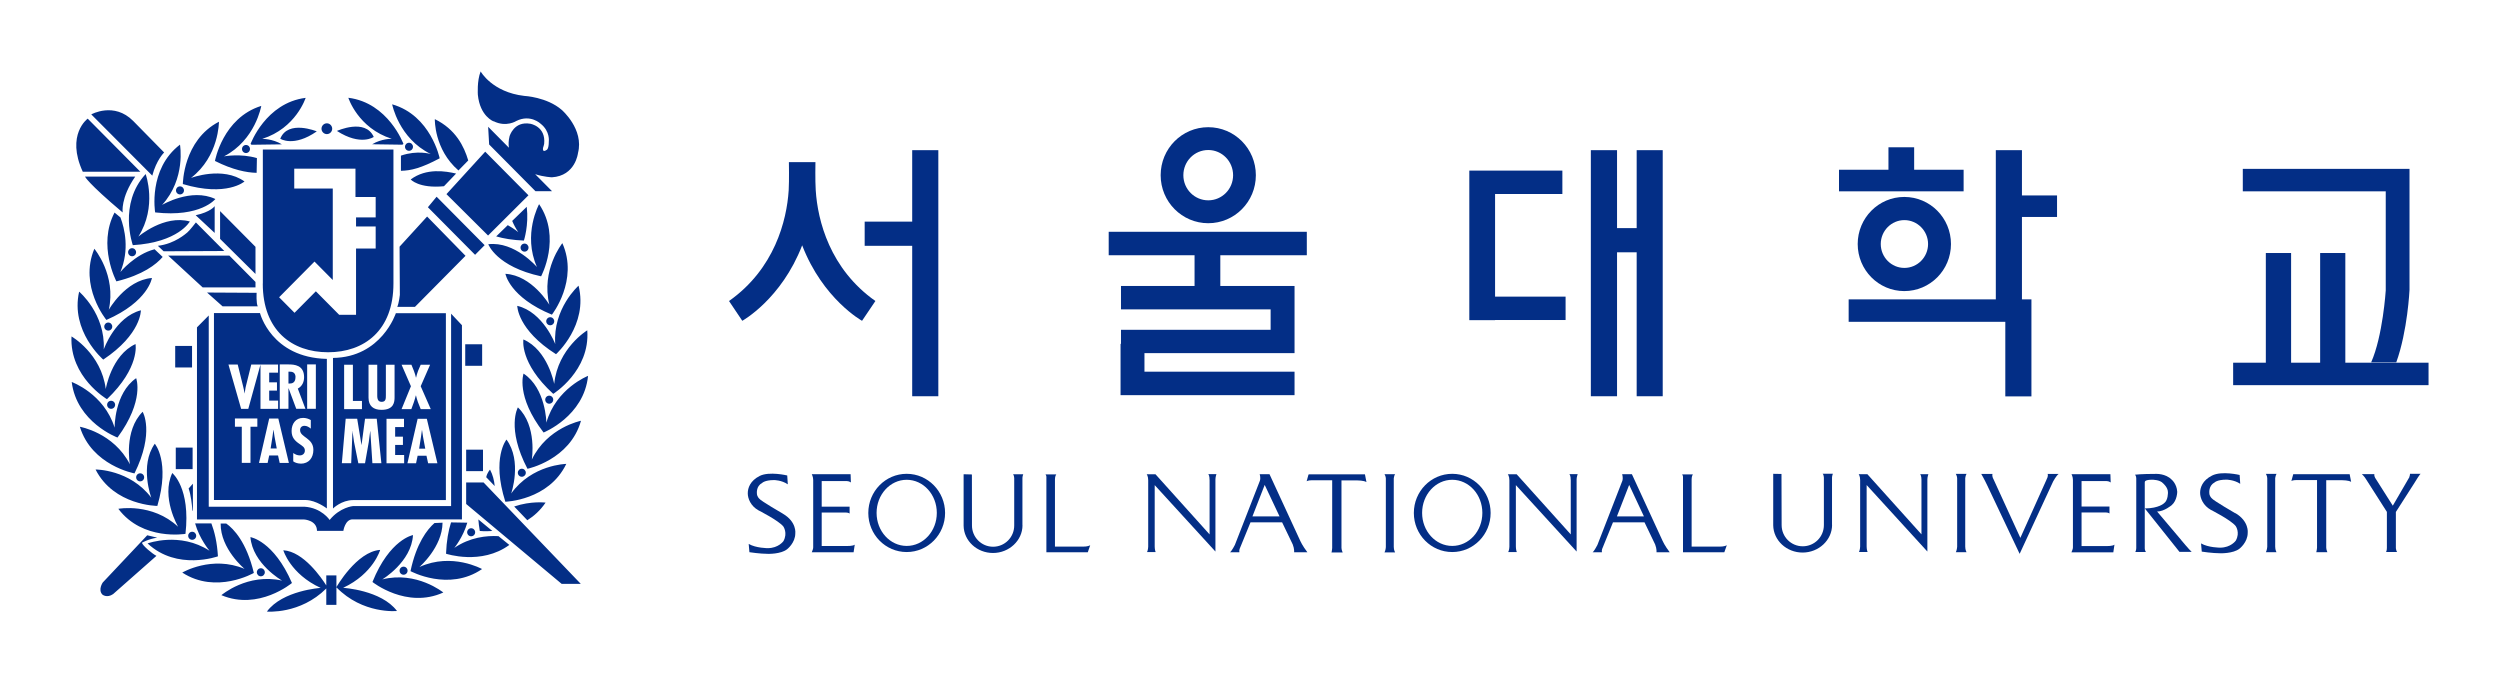 <svg width="175" height="48" viewBox="0 0 175 48" fill="none" xmlns="http://www.w3.org/2000/svg">
<path d="M54.802 35.958C54.802 35.958 53.233 35.051 53.148 34.905C53.148 34.905 52.983 34.759 52.983 34.538C52.983 34.538 52.923 34.034 53.333 33.822C53.333 33.822 53.508 33.605 54.187 33.605C54.187 33.605 54.712 33.605 55.146 33.903L55.106 33.283C55.106 33.283 53.857 32.981 53.183 33.313C52.504 33.656 52.344 34.165 52.344 34.532C52.344 34.9 52.549 35.419 53.088 35.721C53.088 35.721 54.487 36.427 54.832 36.85C54.832 36.85 55.156 37.303 54.842 37.878C54.842 37.878 54.497 38.371 53.742 38.371C53.742 38.371 52.918 38.371 52.409 38.074L52.459 38.654C52.459 38.654 53.203 38.769 53.752 38.769C53.752 38.769 54.652 38.8 55.096 38.447C55.096 38.447 55.671 38.009 55.671 37.334C55.671 37.334 55.786 36.538 54.807 35.963" fill="#032E86"/>
<path d="M57.519 38.225V35.878H59.222C59.387 35.878 59.472 35.948 59.472 35.948V35.465H57.519V33.676H59.282C59.437 33.676 59.562 33.772 59.562 33.772L59.542 33.192H56.824C56.824 33.192 56.924 33.374 56.924 33.6V38.306C56.924 38.306 56.944 38.382 56.824 38.659H59.752L59.832 38.125C59.707 38.23 59.307 38.22 59.307 38.22H57.529L57.519 38.225Z" fill="#032E86"/>
<path d="M63.469 38.215C62.305 38.215 61.361 37.182 61.361 35.903C61.361 34.623 62.305 33.585 63.469 33.585C64.633 33.585 65.577 34.618 65.577 35.903C65.577 37.187 64.633 38.215 63.469 38.215ZM63.469 33.167C61.985 33.167 60.781 34.391 60.781 35.908C60.781 37.424 61.985 38.643 63.469 38.643C64.953 38.643 66.156 37.419 66.156 35.908C66.156 34.396 64.953 33.167 63.469 33.167Z" fill="#032E86"/>
<path d="M101.656 38.215C100.492 38.215 99.548 37.182 99.548 35.903C99.548 34.623 100.492 33.585 101.656 33.585C102.82 33.585 103.765 34.618 103.765 35.903C103.765 37.187 102.82 38.215 101.656 38.215ZM101.656 33.167C100.173 33.167 98.969 34.391 98.969 35.908C98.969 37.424 100.173 38.643 101.656 38.643C103.14 38.643 104.344 37.419 104.344 35.908C104.344 34.396 103.14 33.167 101.656 33.167Z" fill="#032E86"/>
<path d="M71.629 33.197H70.905C70.985 33.248 70.995 33.469 70.995 33.469V36.785C70.995 37.611 70.331 38.271 69.516 38.271C68.702 38.271 68.038 37.606 68.038 36.785V36.709L68.033 33.212L67.453 33.197V36.8C67.468 37.858 68.387 38.709 69.511 38.709C70.635 38.709 71.575 37.837 71.575 36.769H71.57V33.459C71.57 33.343 71.629 33.192 71.629 33.192" fill="#032E86"/>
<path d="M73.847 38.261V33.545C73.847 33.313 73.942 33.208 73.942 33.208H73.188C73.267 33.318 73.247 33.439 73.247 33.439V38.659H76.145L76.315 38.165C76.135 38.271 75.855 38.261 75.855 38.261H73.852H73.847Z" fill="#032E86"/>
<path d="M118.414 38.261V33.545C118.414 33.313 118.504 33.208 118.504 33.208H117.75C117.83 33.318 117.81 33.439 117.81 33.439V38.659H120.702L120.877 38.165C120.697 38.271 120.413 38.261 120.413 38.261H118.414Z" fill="#032E86"/>
<path d="M84.671 33.581V37.409L80.884 33.198H80.269C80.269 33.198 80.374 33.329 80.374 33.616V38.276C80.374 38.276 80.364 38.508 80.294 38.644H80.894C80.829 38.498 80.829 38.246 80.829 38.246V33.958L85.08 38.608V33.555C85.08 33.394 85.15 33.188 85.15 33.188H84.576C84.676 33.293 84.666 33.575 84.666 33.575" fill="#032E86"/>
<path d="M109.953 33.581V37.409L106.166 33.198H105.547C105.547 33.198 105.657 33.329 105.657 33.616V38.276C105.657 38.276 105.647 38.508 105.577 38.644H106.176C106.111 38.498 106.111 38.246 106.111 38.246V33.958L110.363 38.608V33.555C110.363 33.394 110.438 33.188 110.438 33.188H109.853C109.958 33.293 109.948 33.575 109.948 33.575" fill="#032E86"/>
<path d="M87.67 36.15L88.529 33.943L89.569 36.15H87.67ZM88.864 33.192H88.175C88.175 33.192 88.26 33.419 88.195 33.646L86.441 38.145C86.441 38.145 86.227 38.568 86.102 38.659H86.756C86.721 38.487 86.816 38.321 86.816 38.321L87.535 36.563H89.748L90.493 38.114C90.618 38.437 90.588 38.659 90.588 38.659H91.517C91.167 38.2 91.022 37.868 91.022 37.868L88.864 33.192Z" fill="#032E86"/>
<path d="M113.183 36.15L114.042 33.943L115.076 36.15H113.178H113.183ZM114.237 33.192H113.548C113.548 33.192 113.632 33.419 113.568 33.646L111.819 38.145C111.819 38.145 111.604 38.568 111.484 38.659H112.134C112.099 38.487 112.194 38.321 112.194 38.321L112.908 36.563H115.116L115.861 38.114C115.985 38.437 115.955 38.659 115.955 38.659H116.88C116.53 38.2 116.385 37.868 116.385 37.868L114.232 33.192H114.237Z" fill="#032E86"/>
<path d="M91.635 33.207L91.595 33.217L91.465 33.686C91.465 33.686 91.58 33.62 91.799 33.62H93.253V38.361C93.253 38.361 93.233 38.603 93.203 38.673H93.988C93.988 38.673 93.903 38.492 93.903 38.346V33.63H95.037C95.037 33.63 95.466 33.63 95.651 33.746L95.546 33.202H91.635V33.207Z" fill="#032E86"/>
<path d="M97.658 33.192H96.914C96.914 33.192 97.009 33.343 97.009 33.495V38.296C97.009 38.296 96.999 38.517 96.914 38.669H97.658C97.658 38.669 97.564 38.517 97.564 38.281V33.485C97.564 33.485 97.594 33.258 97.658 33.192Z" fill="#032E86"/>
<path d="M156.471 35.928C156.471 35.928 154.902 35.021 154.817 34.875C154.817 34.875 154.652 34.729 154.652 34.502C154.652 34.502 154.597 34.003 155.002 33.787C155.002 33.787 155.177 33.575 155.851 33.575C155.851 33.575 156.376 33.575 156.815 33.867L156.775 33.248C156.775 33.248 155.521 32.945 154.847 33.288C154.168 33.626 154.008 34.139 154.008 34.497C154.008 34.855 154.213 35.384 154.752 35.686C154.752 35.686 156.151 36.391 156.496 36.82C156.496 36.82 156.825 37.273 156.506 37.842C156.506 37.842 156.166 38.336 155.407 38.336C155.407 38.336 154.582 38.336 154.073 38.039L154.123 38.613C154.123 38.613 154.867 38.729 155.422 38.729C155.422 38.729 156.321 38.759 156.765 38.407C156.765 38.407 157.34 37.968 157.34 37.298C157.34 37.298 157.45 36.492 156.476 35.918" fill="#032E86"/>
<path d="M145.709 38.22V35.873H147.413C147.578 35.873 147.663 35.943 147.663 35.943V35.459H145.709V33.676H147.468C147.623 33.676 147.748 33.772 147.748 33.772L147.728 33.192H145.005C145.005 33.192 145.105 33.369 145.105 33.6V38.306C145.105 38.306 145.125 38.387 145 38.664H147.932L148.012 38.125C147.882 38.235 147.478 38.225 147.478 38.225H145.704L145.709 38.22Z" fill="#032E86"/>
<path d="M128.306 33.162H127.582C127.662 33.212 127.672 33.439 127.672 33.439V36.754C127.672 37.58 127.012 38.24 126.193 38.24C125.374 38.24 124.714 37.58 124.714 36.754V36.679L124.704 33.177L124.125 33.167V36.769C124.14 37.827 125.059 38.679 126.183 38.679C127.307 38.679 128.246 37.812 128.246 36.739H128.241V33.429C128.241 33.313 128.301 33.162 128.301 33.162" fill="#032E86"/>
<path d="M134.502 33.575V37.404L130.715 33.192H130.105C130.105 33.192 130.21 33.318 130.21 33.605V38.266C130.21 38.266 130.2 38.502 130.13 38.639H130.73C130.665 38.492 130.665 38.245 130.665 38.245V33.953L134.916 38.608V33.55C134.916 33.394 134.986 33.192 134.986 33.192H134.407C134.507 33.293 134.502 33.575 134.502 33.575Z" fill="#032E86"/>
<path d="M160.573 33.192H160.528L160.398 33.666C160.398 33.666 160.513 33.605 160.733 33.605H162.192V38.346C162.192 38.346 162.167 38.588 162.137 38.654H162.916C162.916 38.654 162.836 38.472 162.836 38.326V33.616H163.975C163.975 33.616 164.4 33.616 164.58 33.731L164.475 33.192H160.573Z" fill="#032E86"/>
<path d="M159.363 33.172H158.613C158.613 33.172 158.708 33.328 158.708 33.48V38.276C158.708 38.276 158.693 38.498 158.613 38.654H159.353C159.353 38.654 159.263 38.498 159.263 38.266V33.47C159.263 33.47 159.298 33.243 159.358 33.172" fill="#032E86"/>
<path d="M137.656 33.172H136.906C136.906 33.172 137.001 33.328 137.001 33.48V38.276C137.001 38.276 136.986 38.498 136.911 38.654H137.656C137.656 38.654 137.566 38.498 137.566 38.266V33.47C137.566 33.47 137.596 33.243 137.661 33.172" fill="#032E86"/>
<path d="M143.263 33.56L141.425 37.651L139.552 33.56C139.407 33.293 139.477 33.177 139.477 33.177H138.688C138.688 33.177 138.887 33.51 139.112 33.988L141.375 38.769L143.723 33.696C143.723 33.696 143.938 33.298 144.103 33.177H143.333C143.333 33.177 143.408 33.293 143.258 33.56" fill="#032E86"/>
<path d="M152.685 37.802L150.997 35.807C151.496 35.807 152.021 35.359 152.021 35.359C152.406 35.026 152.406 34.422 152.406 34.422C152.371 33.858 152.011 33.57 152.011 33.57C151.591 33.142 150.927 33.172 150.927 33.172C149.878 33.172 149.453 33.228 149.453 33.228C149.453 33.228 149.538 33.324 149.538 33.48V38.371C149.538 38.508 149.473 38.639 149.473 38.639H150.212C150.128 38.508 150.133 38.382 150.133 38.382V35.591V33.772L150.143 33.716C150.143 33.716 150.153 33.58 150.647 33.58C150.647 33.58 151.197 33.57 151.426 33.842C151.426 33.842 151.756 34.12 151.756 34.457C151.756 34.457 151.776 35.021 151.486 35.223C151.486 35.223 151.132 35.586 150.138 35.591L152.565 38.633H153.42C153.24 38.477 152.685 37.807 152.685 37.807" fill="#032E86"/>
<path d="M168.66 33.394L167.496 35.399L166.257 33.444C166.172 33.278 166.207 33.187 166.207 33.187H165.328C165.328 33.187 165.518 33.353 165.648 33.585L167.082 35.832V38.351C167.082 38.351 167.082 38.538 167.027 38.638H167.796C167.736 38.578 167.711 38.371 167.711 38.371V35.837L169.01 33.807C169.41 33.147 169.445 33.167 169.445 33.167H168.7C168.7 33.283 168.65 33.394 168.65 33.394" fill="#032E86"/>
<path d="M57.101 13.318C57.056 12.627 57.081 11.348 57.081 11.348H55.223C55.223 11.348 55.248 12.627 55.208 13.318C55.073 15.444 54.218 18.824 51.031 21.071L51.96 22.456C51.96 22.456 54.698 20.945 56.152 17.172C57.605 20.945 60.343 22.456 60.343 22.456L61.277 21.071C58.09 18.824 57.236 15.444 57.101 13.318Z" fill="#032E86"/>
<path d="M84.578 10.501C85.542 10.501 86.317 11.292 86.317 12.265C86.317 13.237 85.542 14.023 84.578 14.023C83.614 14.023 82.835 13.237 82.835 12.265C82.835 11.292 83.609 10.501 84.578 10.501ZM84.578 15.625C86.421 15.625 87.91 14.124 87.91 12.265C87.91 10.406 86.421 8.904 84.578 8.904C82.735 8.904 81.246 10.406 81.246 12.265C81.246 14.124 82.74 15.625 84.578 15.625Z" fill="#032E86"/>
<path d="M134.965 17.081C134.965 18.003 134.22 18.754 133.306 18.754C132.392 18.754 131.653 18.003 131.653 17.081C131.653 16.159 132.397 15.408 133.306 15.408C134.215 15.408 134.965 16.159 134.965 17.081ZM130.039 17.081C130.039 18.9 131.498 20.376 133.301 20.376C135.105 20.376 136.568 18.905 136.568 17.081C136.568 15.257 135.105 13.786 133.301 13.786C131.498 13.786 130.039 15.262 130.039 17.081Z" fill="#032E86"/>
<path d="M167.002 20.335C167.002 20.335 166.797 23.54 165.978 25.369H167.737C168.536 23.162 168.666 20.285 168.666 20.285V11.821H156.996V13.393H167.002V20.335Z" fill="#032E86"/>
<path d="M63.854 27.737H65.683V10.512H63.854V15.514H60.527V17.207H63.854V27.737Z" fill="#032E86"/>
<path d="M113.193 17.661H114.567V27.737H116.39V10.512H114.567V15.968H113.193V10.512H111.359V27.737H113.193V17.661Z" fill="#032E86"/>
<path d="M140.372 27.747H142.2V22.527V20.956H141.536V15.187H143.993V13.681H141.536V10.512H139.707V20.956H129.406V22.527H140.372V27.747Z" fill="#032E86"/>
<path d="M90.618 26.018H80.112V24.719H90.618V23.61V23.086V21.656V20.018H88.944H85.422V17.867H91.477V16.225H77.609V17.867H83.619V20.018H78.469V21.656H88.944V23.086H78.469V24.069H78.439V27.661H78.469H80.112H90.618V26.018Z" fill="#032E86"/>
<path d="M164.173 25.389V17.711H162.41V25.389H160.377V17.711H158.608V25.389H156.32V26.961H169.998V25.389H164.173Z" fill="#032E86"/>
<path d="M137.453 11.882H133.991V10.31H132.192V11.882H128.73V13.393H137.453V11.882Z" fill="#032E86"/>
<path d="M109.591 22.401V20.764H104.655V13.58H109.366V11.942H104.655H103.041H102.852V22.411H104.655V22.401H109.591Z" fill="#032E86"/>
<path d="M26.162 9.585C25.572 8.255 23.584 9.166 23.584 9.166C25.253 10.239 26.162 9.585 26.162 9.585ZM22.88 9.388C23.084 9.388 23.254 9.217 23.254 9.01C23.254 8.804 23.084 8.632 22.88 8.632C22.675 8.632 22.505 8.804 22.505 9.01C22.505 9.217 22.675 9.388 22.88 9.388ZM27.426 9.716C27.426 9.716 26.706 9.7 26.052 10.098L28.165 10.129C28.188 10.108 28.213 10.09 28.24 10.073C28.24 10.073 27.186 7.197 24.383 6.844C24.383 6.844 25.058 8.97 27.426 9.716ZM28.909 10.275C28.909 10.119 28.785 9.993 28.63 9.993C28.475 9.993 28.35 10.119 28.35 10.275C28.35 10.431 28.475 10.557 28.63 10.557C28.785 10.557 28.909 10.431 28.909 10.275ZM17.619 10.134L19.733 10.104C19.073 9.705 18.354 9.721 18.354 9.721C20.722 8.975 21.396 6.849 21.396 6.849C18.593 7.202 17.539 10.078 17.539 10.078C17.574 10.104 17.579 10.104 17.614 10.134M16.94 10.431C16.94 10.587 17.065 10.713 17.22 10.713C17.375 10.713 17.499 10.587 17.499 10.431C17.499 10.275 17.375 10.149 17.22 10.149C17.065 10.149 16.94 10.275 16.94 10.431ZM17.115 12.703C15.591 11.61 13.368 12.456 13.368 12.456C15.341 10.94 15.326 8.522 15.326 8.522C12.813 9.821 12.799 12.884 12.799 12.884C15.871 13.801 17.115 12.703 17.115 12.703ZM17.964 12.104L17.984 11.066C16.84 10.728 15.681 10.945 15.681 10.945C17.884 9.801 18.289 7.413 18.289 7.413C15.591 8.25 15.047 11.267 15.047 11.267C16.291 11.892 17.26 12.083 17.959 12.098M30.138 10.779C30.138 10.779 29.219 10.496 28.065 10.895V11.957C28.765 11.942 29.484 11.771 30.778 11.081C30.778 11.081 30.163 8.078 27.451 7.302C27.451 7.302 27.91 9.68 30.138 10.774M19.618 9.711C19.618 9.711 20.547 10.33 22.175 9.197C22.175 9.197 20.157 8.36 19.618 9.711ZM33.75 24.099H32.566V25.605H33.75V24.099ZM30.563 13.771L29.953 14.507L33.256 17.837L33.925 17.162L30.563 13.771ZM36.992 13.67L33.965 10.617L31.252 13.59L34.165 16.487L36.992 13.67ZM12.319 13.328C12.319 13.484 12.444 13.61 12.599 13.61C12.754 13.61 12.879 13.484 12.879 13.328C12.879 13.172 12.754 13.046 12.599 13.046C12.444 13.046 12.319 13.172 12.319 13.328ZM34.729 16.547C35.249 16.698 35.888 16.809 36.673 16.839C36.673 16.839 37.027 15.771 36.872 14.476L35.853 15.464C35.963 15.726 36.103 15.988 36.278 16.25C36.278 16.25 35.998 16.013 35.544 15.761L34.734 16.547H34.729ZM33.81 31.475H32.631V32.981H33.81V31.475ZM32.092 11.932L32.776 11.232C32.486 10.245 31.897 9.051 30.438 8.34C30.438 8.34 30.378 10.456 32.092 11.932ZM38.236 22.487C38.236 22.643 38.361 22.769 38.516 22.769C38.671 22.769 38.796 22.643 38.796 22.487C38.796 22.331 38.671 22.205 38.516 22.205C38.361 22.205 38.236 22.331 38.236 22.487ZM34.554 8.486C35.439 8.93 36.148 8.466 36.148 8.466C37.132 7.977 37.842 8.658 37.842 8.658C38.526 9.197 38.416 9.912 38.416 9.912C38.416 10.456 38.261 10.496 38.261 10.496C37.931 10.723 38.016 10.34 38.016 10.34C38.026 10.34 38.091 10.073 38.091 10.073C38.221 8.839 37.122 8.663 37.122 8.663C35.963 8.461 35.668 9.544 35.668 9.544C35.593 9.842 35.589 10.108 35.623 10.34L34.17 8.874L34.24 10.114L37.482 13.383H38.641L37.462 12.194C38.086 12.391 38.631 12.411 38.631 12.411C40.289 12.31 40.459 10.713 40.459 10.713C40.894 9.046 39.325 7.695 39.325 7.695C38.281 6.788 36.697 6.713 36.697 6.713C34.444 6.451 33.645 5 33.645 5C33.38 5.66 33.45 6.637 33.45 6.637C33.6 8.144 34.549 8.496 34.549 8.496M38.636 22.023C38.636 22.023 40.524 19.62 39.365 17.021C39.365 17.021 37.856 18.905 38.456 21.333C38.456 21.333 37.247 19.273 35.379 19.167C35.379 19.167 35.663 20.804 38.636 22.028M36.718 17.615C36.872 17.615 36.997 17.489 36.997 17.333C36.997 17.177 36.872 17.051 36.718 17.051C36.563 17.051 36.438 17.177 36.438 17.333C36.438 17.489 36.563 17.615 36.718 17.615ZM31.078 13.036L31.927 12.149C31.207 11.983 29.849 11.741 28.75 12.562C28.75 12.562 29.314 13.207 31.078 13.036ZM37.877 19.343C37.877 19.343 39.325 16.643 37.737 14.29C37.737 14.29 36.573 16.406 37.587 18.693C37.587 18.693 36.038 16.875 34.18 17.096C34.18 17.096 34.744 18.663 37.877 19.343ZM27.97 39.949C27.97 40.105 28.095 40.231 28.25 40.231C28.405 40.231 28.53 40.105 28.53 39.949C28.53 39.792 28.405 39.666 28.25 39.666C28.095 39.666 27.97 39.792 27.97 39.949ZM29.374 39.676C29.374 39.676 30.963 38.301 30.978 36.588L30.413 36.613C29.898 37.067 29.149 38.029 28.735 39.979C28.735 39.979 31.412 41.435 33.745 39.833C33.745 39.833 31.642 38.659 29.379 39.682M26.761 40.558C26.761 40.558 28.805 39.334 28.909 37.455C28.909 37.455 27.281 37.742 26.072 40.739C26.072 40.739 28.455 42.644 31.032 41.475C31.032 41.475 29.164 39.954 26.761 40.558ZM24.019 41.148C26.142 40.155 26.611 38.493 26.611 38.493C24.963 38.608 23.544 41.107 23.544 41.107C25.392 43.012 27.79 42.77 27.79 42.77C26.691 41.304 24.019 41.148 24.019 41.148ZM22.84 40.276V40.981C22.515 40.468 21.256 38.608 19.832 38.518C19.832 38.518 20.317 40.175 22.445 41.153C22.445 41.153 19.772 41.329 18.683 42.81C18.683 42.81 21.011 43.022 22.84 41.193V42.342H23.549V40.276H22.84ZM32.631 33.772V35.278L39.315 40.87H40.654L33.85 33.772H32.631ZM31.802 38.352C31.802 38.352 32.411 37.616 32.711 36.588L31.572 36.568C31.392 37.132 31.257 37.848 31.222 38.76C31.222 38.76 33.685 39.586 35.654 38.145L34.894 37.53C34.055 37.485 32.896 37.606 31.802 38.352ZM18.538 40.059C18.538 39.903 18.414 39.777 18.259 39.777C18.104 39.777 17.979 39.903 17.979 40.059C17.979 40.216 18.104 40.342 18.259 40.342C18.414 40.342 18.538 40.216 18.538 40.059ZM37.227 32.17C37.227 32.17 37.612 29.807 36.253 28.517C36.253 28.517 35.429 29.958 36.922 32.815C36.922 32.815 39.9 32.2 40.669 29.454C40.669 29.454 38.311 29.918 37.227 32.17ZM34.469 37.173L33.485 36.361C33.505 36.613 33.535 36.88 33.585 37.168C33.585 37.168 33.94 37.208 34.469 37.168M32.981 37.54C33.136 37.54 33.261 37.414 33.261 37.258C33.261 37.102 33.136 36.976 32.981 36.976C32.826 36.976 32.701 37.102 32.701 37.258C32.701 37.414 32.826 37.54 32.981 37.54ZM9.531 33.414C9.531 33.571 9.656 33.696 9.811 33.696C9.966 33.696 10.091 33.571 10.091 33.414C10.091 33.258 9.966 33.132 9.811 33.132C9.656 33.132 9.531 33.258 9.531 33.414ZM7.488 27.943C9.816 25.716 9.486 24.084 9.486 24.084C7.788 24.87 7.403 27.233 7.403 27.233C7.094 24.749 5.005 23.55 5.005 23.55C4.866 26.396 7.488 27.943 7.488 27.943ZM7.498 28.336C7.498 28.492 7.623 28.618 7.778 28.618C7.933 28.618 8.058 28.492 8.058 28.336C8.058 28.18 7.933 28.054 7.778 28.054C7.623 28.054 7.498 28.18 7.498 28.336ZM11.49 10.673L9.322 8.466C7.978 7.111 6.389 8.008 6.389 8.008L10.66 12.295C10.945 11.197 11.49 10.673 11.49 10.673ZM9.826 12.023L6.139 8.305C6.139 8.305 4.596 9.418 5.795 12.023H9.821H9.826ZM8.228 30.623C10.136 28.024 9.531 26.472 9.531 26.472C7.993 27.54 8.023 29.938 8.023 29.938C7.283 27.555 5.02 26.739 5.02 26.739C5.37 29.565 8.223 30.628 8.223 30.628M9.936 37.994C9.936 37.994 10.371 37.732 11.005 37.636L10.306 37.47L10.236 37.556C10.276 37.5 10.306 37.47 10.306 37.47L7.193 40.775C7.193 40.775 6.839 41.289 7.173 41.626C7.173 41.626 7.488 41.883 7.918 41.586L10.95 38.911C10.645 38.749 9.976 38.19 9.936 37.994ZM15.841 36.649H15.446C15.426 38.422 17.12 39.823 17.12 39.823C14.832 38.855 12.759 40.08 12.759 40.08C15.132 41.626 17.769 40.105 17.769 40.105C17.255 37.943 16.355 37.017 15.841 36.649ZM9.412 33.142C10.84 30.25 9.986 28.825 9.986 28.825C8.652 30.15 9.092 32.502 9.092 32.502C7.953 30.281 5.59 29.873 5.59 29.873C6.424 32.593 9.412 33.137 9.412 33.137M17.529 37.591C17.679 39.47 19.747 40.644 19.747 40.644C17.33 40.095 15.496 41.661 15.496 41.661C18.099 42.765 20.437 40.81 20.437 40.81C19.158 37.848 17.524 37.596 17.524 37.596M10.86 14.869C14.047 15.232 15.076 13.932 15.076 13.932C13.388 13.126 11.345 14.345 11.345 14.345C13.028 12.507 12.599 10.124 12.599 10.124C10.346 11.842 10.86 14.864 10.86 14.864M11.015 35.409C11.924 32.311 10.835 31.061 10.835 31.061C9.751 32.598 10.591 34.84 10.591 34.84C9.087 32.85 6.689 32.865 6.689 32.865C7.978 35.399 11.015 35.414 11.015 35.414M34.3 32.875C34.3 32.875 34.1 33.087 34.035 33.404L34.629 34.024C34.594 33.636 34.499 33.243 34.3 32.87M14.487 20.472L15.581 21.444H18.044C17.924 21.247 17.964 20.497 17.964 20.497L14.487 20.477V20.472ZM20.597 13.197V11.806H24.883V13.791H26.297V15.217H24.923V15.852H26.297V17.398H24.923V22.038H23.744L22.11 20.391L20.617 21.897L19.538 20.809L22.015 18.31L23.294 19.6V13.197H20.602H20.597ZM18.394 19.847C18.394 23.137 20.437 24.658 22.965 24.658C25.492 24.658 27.541 23.142 27.541 19.847V10.466H18.399C18.399 10.466 18.399 16.562 18.399 19.847M15.027 14.431C15.027 14.431 14.752 14.839 13.698 15.066L15.027 16.305V14.431ZM26.711 28.129C27.011 28.129 27.011 27.903 27.011 27.671V25.53H27.62V27.797C27.62 28.129 27.585 28.689 26.706 28.689C26.137 28.689 25.797 28.422 25.797 27.837V25.53H26.407V27.54C26.407 27.777 26.377 28.129 26.711 28.129ZM28.28 29.318V29.893H27.66V30.568H28.205V31.147H27.66V31.848H28.29V32.427H27.056V29.318H28.28ZM28.115 25.53H28.799L28.974 25.963C29.024 26.114 29.089 26.275 29.119 26.437H29.124C29.159 26.275 29.209 26.119 29.264 25.963L29.449 25.53H30.108L29.449 27.036L30.153 28.638H29.449L29.254 28.145C29.194 27.988 29.159 27.832 29.119 27.681H29.109C29.064 27.837 29.029 27.988 28.974 28.145L28.794 28.638H28.11L28.765 27.036L28.11 25.53H28.115ZM29.968 32.427L29.854 31.903H29.234L29.124 32.427H28.52L29.234 29.318H29.878L30.618 32.427H29.968ZM26.067 32.427L25.922 30.185H25.912L25.812 30.951L25.552 32.427H25.083L24.783 30.936L24.683 30.24V30.18H24.673L24.583 32.422H23.929L24.198 29.313H25.003L25.303 31.147H25.308L25.552 29.313H26.372L26.696 32.422H26.072L26.067 32.427ZM24.094 25.53H24.703V28.064H25.337V28.638H24.089V25.53H24.094ZM23.309 25.051V35.596C23.309 35.596 23.899 35.006 24.723 35.006H31.212V21.923H27.71C27.71 21.923 26.716 25.011 23.304 25.056M20.687 26.406C20.687 26.185 20.582 26.003 20.272 26.018H20.192V26.845H20.297C20.577 26.845 20.682 26.658 20.682 26.406M29.544 30.114H29.534L29.469 30.583L29.339 31.409H29.769L29.614 30.583L29.544 30.114ZM13.128 16.26C13.018 16.346 12.239 17.066 11.05 17.207L11.455 17.59L15.701 17.57L14.382 16.245L13.713 15.57C13.713 15.57 13.243 16.179 13.123 16.26M36.807 33.092C36.807 32.936 36.682 32.81 36.528 32.81C36.373 32.81 36.248 32.936 36.248 33.092C36.248 33.248 36.373 33.374 36.528 33.374C36.682 33.374 36.807 33.248 36.807 33.092ZM38.446 28.26C38.601 28.26 38.726 28.134 38.726 27.978C38.726 27.822 38.601 27.696 38.446 27.696C38.291 27.696 38.166 27.822 38.166 27.978C38.166 28.134 38.291 28.26 38.446 28.26ZM36.648 26.154C36.648 26.154 36.083 27.721 38.051 30.276C38.051 30.276 40.879 29.147 41.164 26.311C41.164 26.311 38.926 27.182 38.246 29.585C38.246 29.585 38.216 27.187 36.653 26.154M38.791 26.86C38.791 26.86 38.351 24.502 36.638 23.762C36.638 23.762 36.348 25.399 38.726 27.57C38.726 27.57 41.319 25.963 41.109 23.122C41.109 23.122 39.05 24.371 38.796 26.86M35.454 30.769C35.454 30.769 34.395 32.049 35.374 35.122C35.374 35.122 38.411 35.036 39.64 32.472C39.64 32.472 37.237 32.517 35.783 34.543C35.783 34.543 36.568 32.281 35.454 30.769ZM38.866 24.084C38.866 24.084 38.026 21.842 36.208 21.409C36.208 21.409 36.208 23.076 38.921 24.794C38.921 24.794 41.194 22.754 40.499 19.998C40.499 19.998 38.691 21.59 38.866 24.084ZM36.912 36.417C37.377 36.125 37.822 35.727 38.191 35.183C38.191 35.183 37.177 35.052 35.993 35.455L36.912 36.417ZM19.218 30.568L19.148 30.094H19.138L19.073 30.568L18.943 31.394H19.373L19.218 30.568ZM10.191 12.189C8.268 14.275 9.297 17.162 9.297 17.162C12.494 16.965 13.288 15.504 13.288 15.504C11.485 15.005 9.686 16.562 9.686 16.562C11.025 14.456 10.196 12.184 10.196 12.184M22.19 37.163H24.034C24.034 37.163 24.154 36.356 24.678 36.356H32.336V22.764L31.577 21.958V35.424H24.718C24.718 35.424 23.794 35.505 23.075 36.397C23.075 36.397 22.515 35.545 21.311 35.47H14.612V22.084L13.788 22.915V36.361H21.266C21.266 36.361 22.19 36.402 22.19 37.168M7.858 22.86C7.858 22.703 7.733 22.578 7.578 22.578C7.423 22.578 7.298 22.703 7.298 22.86C7.298 23.016 7.423 23.142 7.578 23.142C7.733 23.142 7.858 23.016 7.858 22.86ZM7.613 21.696C8.158 19.258 6.604 17.414 6.604 17.414C5.505 20.038 7.448 22.396 7.448 22.396C10.391 21.107 10.636 19.459 10.636 19.459C8.772 19.61 7.608 21.696 7.608 21.696M5.54 20.411C4.91 23.187 7.228 25.172 7.228 25.172C9.901 23.389 9.861 21.721 9.861 21.721C8.053 22.195 7.263 24.457 7.263 24.457C7.383 21.958 5.535 20.411 5.535 20.411M8.587 14.874C8.587 14.874 8.427 13.867 9.466 12.361H5.95C5.95 12.361 6.099 12.774 8.587 14.874ZM17.884 20.119V19.736L16.056 17.892H11.77L14.187 20.119H17.879H17.884ZM13.468 35.727C13.478 35.858 13.503 35.697 13.503 35.697V33.858L13.203 34.195C13.373 34.659 13.433 35.329 13.468 35.727ZM8.967 17.655C8.967 17.812 9.092 17.938 9.247 17.938C9.402 17.938 9.526 17.812 9.526 17.655C9.526 17.499 9.402 17.373 9.247 17.373C9.092 17.373 8.967 17.499 8.967 17.655ZM13.453 37.787C13.608 37.787 13.733 37.661 13.733 37.505C13.733 37.349 13.608 37.223 13.453 37.223C13.298 37.223 13.173 37.349 13.173 37.505C13.173 37.661 13.298 37.787 13.453 37.787ZM15.406 16.723L17.884 19.177V17.278L15.406 14.779V16.723ZM13.483 31.334H12.304V32.84H13.483V31.334ZM29.898 15.157L27.97 17.267L27.99 20.643C27.99 20.643 27.93 21.202 27.81 21.479H29.049L32.586 17.907L29.893 15.152L29.898 15.157ZM19.463 25.51V26.089H18.843V26.764H19.388V27.343H18.843V28.044H19.468V28.623H18.234V25.52L17.38 28.623H16.88L15.991 25.515H16.64L17.01 27.011C17.065 27.187 17.085 27.364 17.12 27.54H17.125C17.16 27.359 17.17 27.182 17.22 27.001L17.589 25.515H19.453L19.463 25.51ZM20.227 32.407H19.578L19.463 31.883H18.843L18.733 32.407H18.129L18.843 29.298H19.483L20.222 32.407H20.227ZM19.588 25.51H20.202C20.592 25.51 21.286 25.55 21.286 26.401C21.286 26.744 21.151 27.036 20.846 27.202L21.381 28.618H20.737L20.202 27.182H20.192V28.618H19.583V25.51H19.588ZM21.501 25.51H22.11V28.618H21.501V25.51ZM21.051 32.452C20.876 32.452 20.667 32.402 20.527 32.296V31.711C20.672 31.812 20.806 31.878 20.991 31.878C21.186 31.878 21.341 31.747 21.341 31.54C21.341 31.303 21.151 31.213 20.981 31.087C20.627 30.85 20.412 30.618 20.412 30.165C20.412 29.676 20.692 29.253 21.216 29.253C21.411 29.253 21.591 29.308 21.756 29.404V30.004C21.631 29.898 21.481 29.807 21.316 29.807C21.126 29.807 21.006 29.923 21.006 30.109C21.006 30.623 21.936 30.648 21.936 31.49C21.936 32.044 21.621 32.457 21.051 32.457M18.019 29.873H17.534V32.402H16.925V29.873H16.445V29.293H18.014V29.873H18.019ZM14.977 21.918V35.001H21.406C22.135 35.016 22.88 35.591 22.88 35.591V25.122C18.988 25.036 18.199 21.913 18.199 21.913H14.977V21.918ZM15.256 38.946C15.196 37.949 15.017 37.223 14.797 36.639H13.658C13.967 37.732 14.667 38.553 14.667 38.553C12.584 37.203 10.331 38.039 10.331 38.039C12.399 39.979 15.261 38.941 15.261 38.941M11.39 17.988L10.82 17.449C9.437 17.802 8.427 19.041 8.427 19.041C9.077 17.474 8.727 16.003 8.432 15.222L8.018 14.88C6.814 17.177 8.148 19.696 8.148 19.696C9.996 19.247 10.935 18.512 11.39 17.983M8.283 35.616C9.986 37.883 12.983 37.369 12.983 37.369C13.348 34.155 12.059 33.112 12.059 33.112C11.26 34.815 12.469 36.875 12.469 36.875C10.65 35.178 8.288 35.616 8.288 35.616M13.443 24.215H12.264V25.721H13.443V24.215Z" fill="#032E86"/>
</svg>
